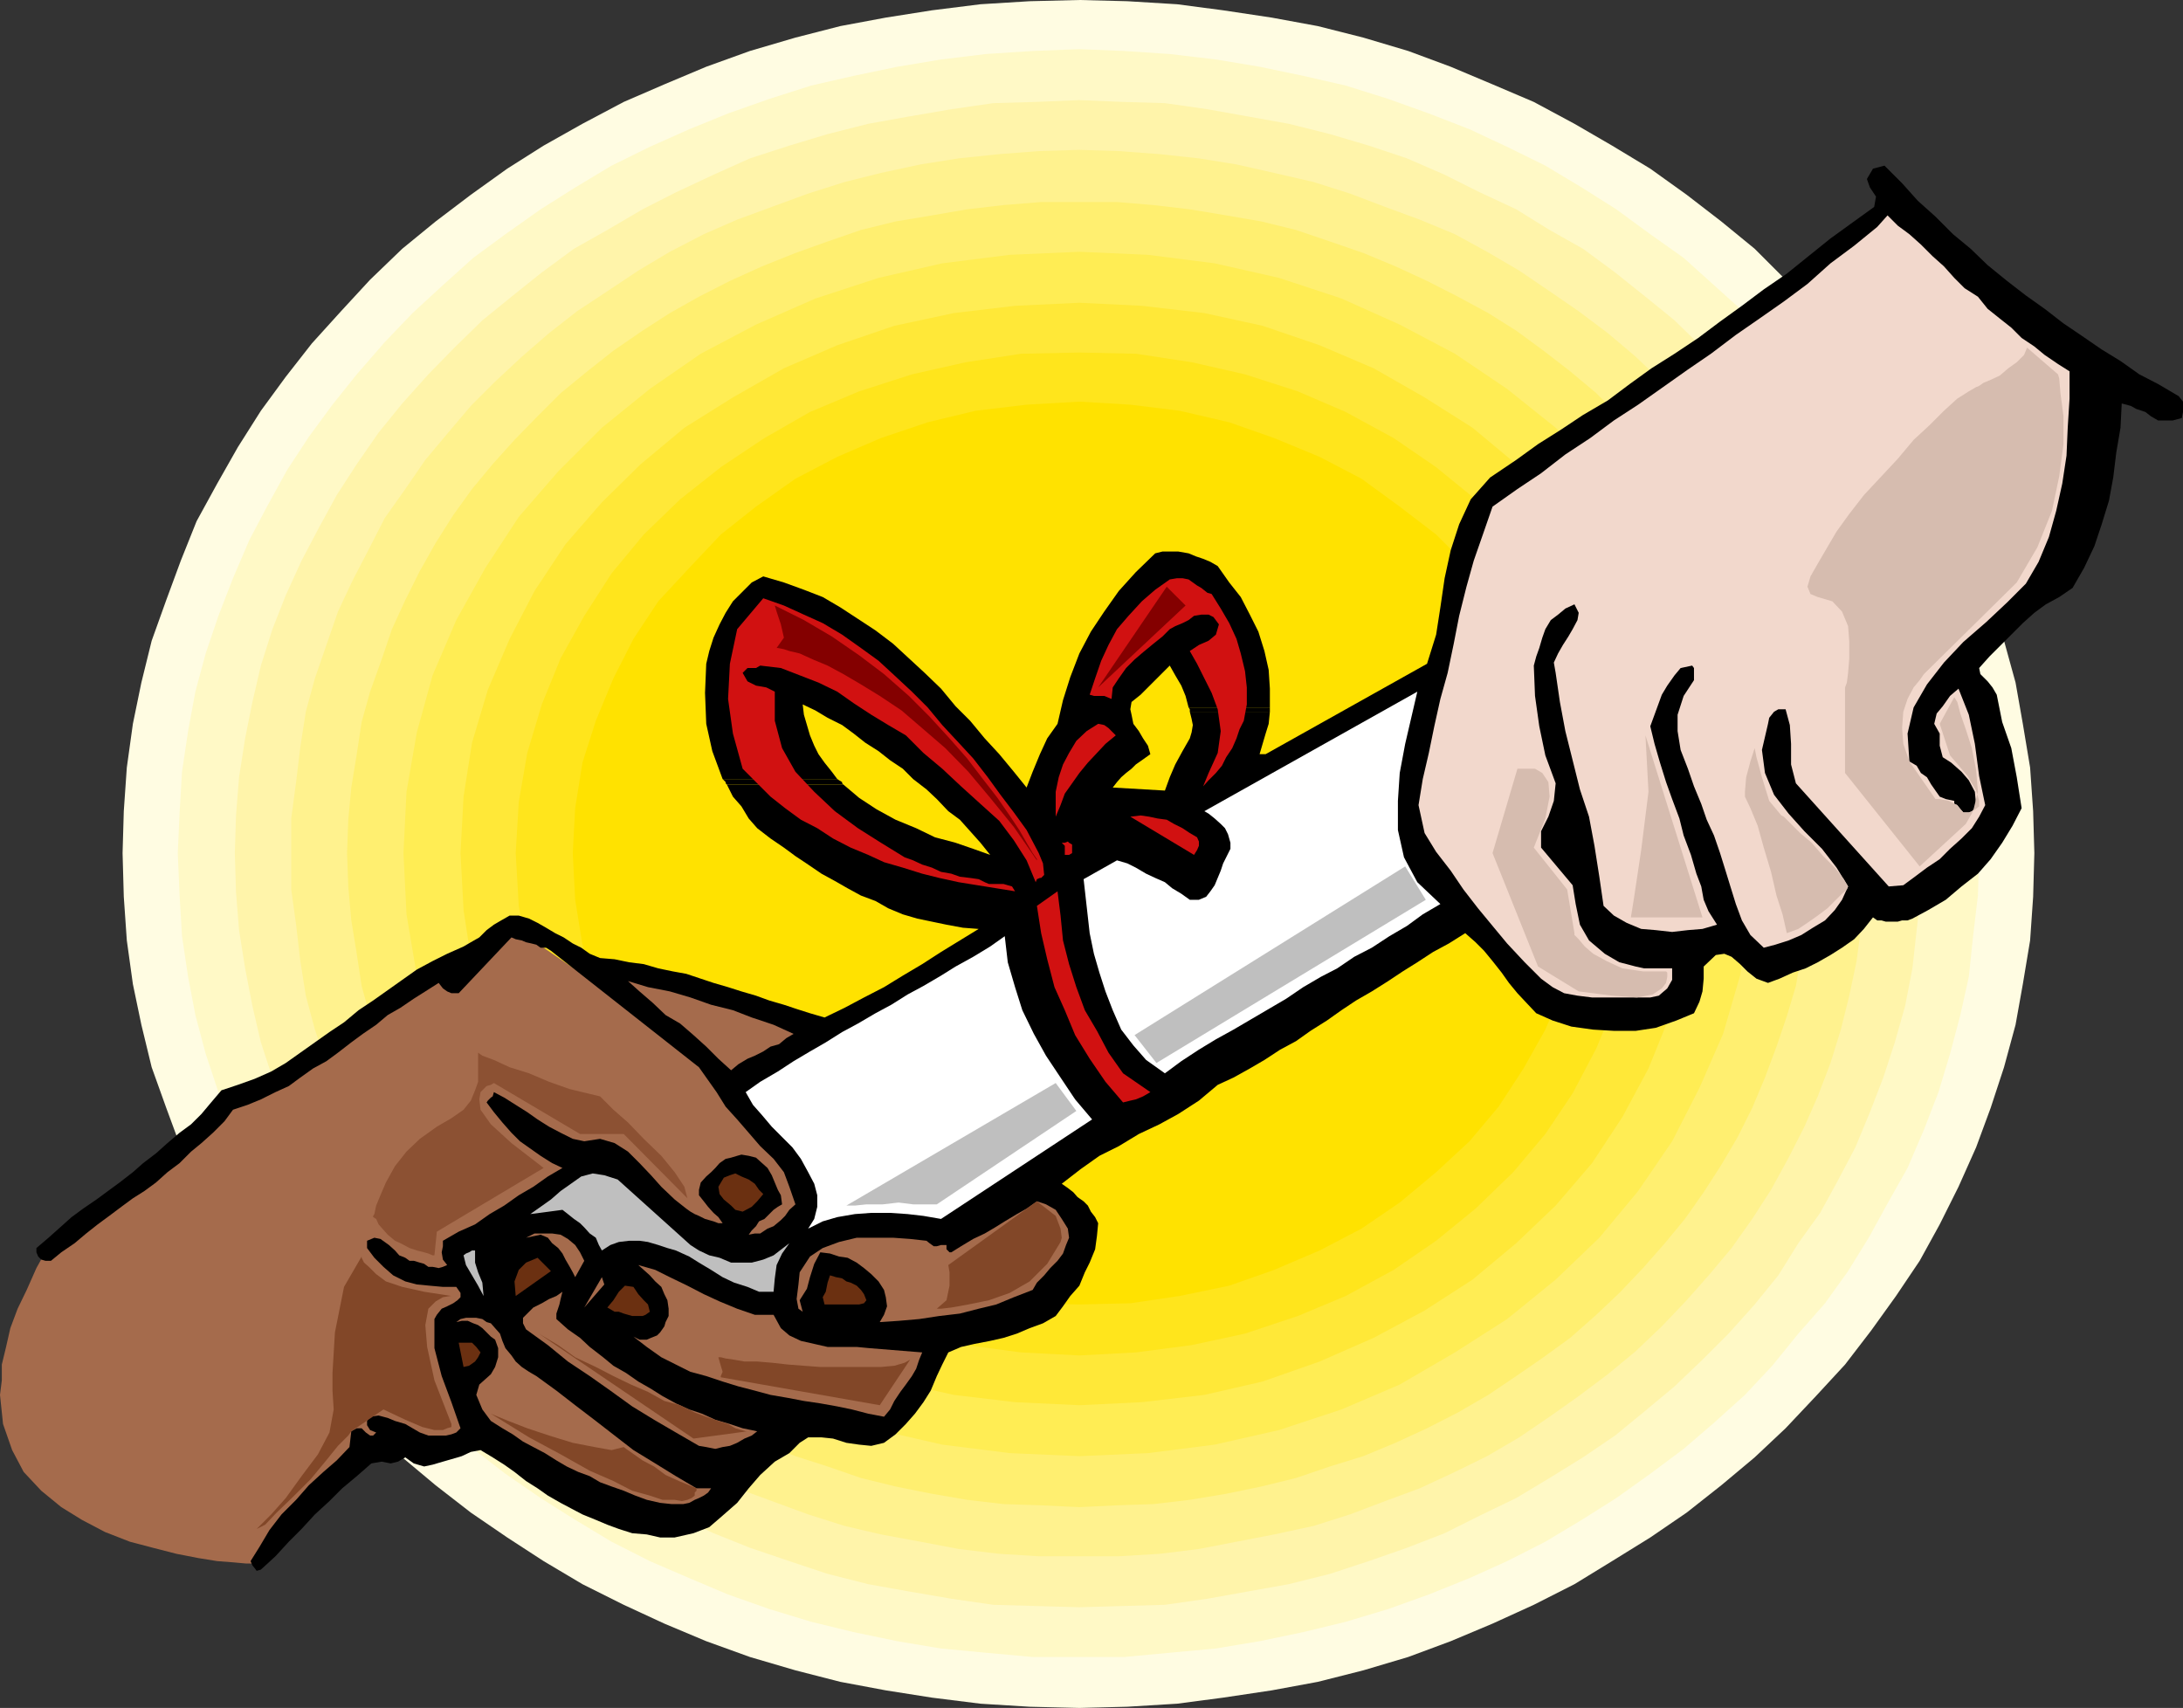 <svg xmlns="http://www.w3.org/2000/svg" width="359.801" height="281.5"><rect width="100%" height="100%" fill="#333333" stroke="none"/><path fill="#fffce2" d="m177.902 281.5 7.899-.2 8.199-.5 7.602-1 8-1.198 7.601-1.403 7.5-1.898 7.399-2.2 7-2.601 6.898-2.898 6.8-3.102 6.7-3.398 6.203-3.801 6.297-3.899 6-4.101 5.703-4.5 5.5-4.602 5.098-4.797 5-5.3 4.8-5.2 4.301-5.601 4.098-5.7 3.902-5.8 3.301-6 3.098-6.2 2.902-6.5 2.399-6.5 2.199-6.699 1.902-7 1.2-6.703 1.199-7.199.5-7.2.199-7.198-.2-6.903-.5-7.199-1.199-7.2-1.199-6.8-1.902-6.898-2.2-6.7-2.398-6.5-2.902-6.5-3.098-6.203-3.3-6-3.903-6-4.098-5.597-4.3-5.5L299.3 51.3l-5-5.2-5.097-5.1-5.5-4.5L278 32.102l-6-4.301L265.703 24l-6.203-3.598-6.7-3.601-6.8-2.899L239.102 11l-7-2.598-7.399-2.203-7.5-1.898-7.601-1.399-8-1.203L194 .7l-8.2-.5-7.897-.2-8.199.2-8.101.5-8 1L146 2.901 138.5 4.3l-7.398 1.898-7.5 2.203-7.2 2.598-6.902 2.902-6.7 2.899-6.8 3.601L89.602 24l-6 3.8-6 4.302L71.8 36.5 66.3 41 61 46.102 56.203 51.3l-4.8 5.3-4.301 5.5L43 67.7l-3.797 6-3.402 6-3.399 6.203-2.601 6.5-2.399 6.5-2.402 6.7-1.7 6.898-1.398 6.8-1 7.2-.5 7.2-.199 6.902.2 7.199.5 7.199 1 7.2 1.398 6.702 1.699 7 2.402 6.7 2.399 6.5 2.601 6.5 3.399 6.199 3.402 6L43 213.6l4.102 5.7 4.3 5.601 4.801 5.2 4.797 5.3 5.3 4.797 5.5 4.602 5.802 4.5 6 4.101 6 3.899L96 261.1l6.8 3.399 6.7 3.102 6.902 2.898 7.2 2.602 7.5 2.199 7.398 1.898 7.5 1.403 7.602 1.199 8 1 8.101.5 8.2.199"/><path fill="#fff9c6" d="M177.902 273.102h7.399l7.5-.7 7.601-.703 7.2-1.199 7.199-1.5 7-1.7 7-2.1 6.699-2.4 6.703-2.698 6.2-2.801 6.3-3.2 6-3.601 5.7-3.598 5.597-4 5.5-4.101 5-4.301 5.102-4.598 4.5-4.8 4.3-5.301 4.399-5 3.8-5.301L308 204l3.3-6 3.102-5.5 2.7-6.3 2.398-6.2 1.902-6.3 1.7-6.4 1.398-6.3.703-6.7.797-6.698.203-7-.203-6.7-.797-6.703-.703-6.699-1.398-6.5-1.7-6.3-1.902-6.2-2.398-6.2-2.7-6.3-3.101-5.5-3.301-6-3.398-5.5-3.801-5.3-4.399-5-4.3-5.298-4.5-4.8L282.5 47l-5-4.5-5.5-3.898-5.598-4.102-5.699-3.598-6-3.601-6.3-3.102-6.2-2.898-6.703-2.602-6.7-2.398-7-2.2-7-1.601-7.198-1.5-7.2-1.2-7.601-.898-7.5-.5-7.399-.3-7.699.3-7.703.5-7.398.899-7.2 1.199-7.199 1.5-7 1.602-6.902 2.199L120 18.699l-6.398 2.602-6.5 2.898-6.301 3.102-6 3.601-5.7 3.598-5.8 4.102L78 42.5 73 47l-5 4.602-4.598 4.8-4.601 5.297-4 5L50.902 72l-3.601 5.5-3.301 6-2.898 5.5-2.7 6.3L36 101.5l-2.098 6.2-1.699 6.3L31 120.5l-1 6.7-.398 6.702-.301 6.7.3 7L30 154.3l1 6.7 1.203 6.3 1.7 6.4L36 180l2.402 6.2 2.7 6.3L44 198l3.3 6 3.602 5.5 3.899 5.3 4 5 4.601 5.302 4.598 4.8 5 4.598 5 4.3 5.3 4.102 5.802 4L94.8 250.5l6 3.602 6.3 3.199 6.5 2.8 6.399 2.7 6.8 2.398 6.903 2.102 7 1.699 7.2 1.5 7.199 1.2 7.398.702 7.703.7h7.7"/><path fill="#fff4aa" d="m177.902 264.902 7.2-.203L192 264.5l7-1 6.703-1.2 6.7-1.198 6.8-1.7 6.399-2.101 6.3-2.2 6.2-2.402 5.8-2.898 6-2.899 5.5-3.3 5.5-3.403 5.301-3.597 5-4.102 4.797-4 4.602-4.398 4.3-4.301 4.301-4.801 3.899-4.8 3.3-5.298 3.598-5 2.902-5.3 2.899-5.5 2.402-5.801 2.2-5.7 1.898-5.8 1.699-6 1.203-6.2.7-6.3.699-6.2v-12.699l-.7-6.3-.699-6.403-1.203-6-1.7-6-1.898-6-2.199-5.597-2.402-5.7-2.899-5.5-2.902-5.3-3.598-5.102-3.3-5.2-3.899-4.8-4.3-4.8-4.301-4.4L276 52.8l-4.797-3.898-5-4-5.3-3.902-5.5-3.098-5.5-3.402-6-2.8-5.801-2.9-6.2-2.698-6.3-2.102-6.399-1.898-6.8-1.7-6.7-1.203L199 18l-7-1-6.898-.2-7.2-.3-7.199.3-7 .2-6.902 1-7 1.2-6.7 1.202-6.699 1.7-6.3 1.898-6.5 2.102-6 2.699-6.2 2.898-5.5 2.801-5.8 3.402-5.5 3.098-5.301 3.902-5 4-4.801 3.899-4.598 4.5-4.3 4.398L66.3 66.5l-3.899 4.8-3.601 5.2-3.301 5.102-2.898 5.3-2.899 5.5-2.601 5.7-2.2 5.597-1.902 6-1.398 6-1.2 6-1 6.403-.5 6.3-.199 6.2.2 6.5.5 6.199 1 6.3 1.199 6.2 1.398 6 1.902 5.8 2.2 5.7 2.601 5.8 2.899 5.5 2.898 5.301 3.3 5 3.602 5.297 3.9 4.801 4.3 4.8 4.301 4.302L79.5 228.5l4.8 4 5 4.102 5.302 3.597 5.5 3.403 5.8 3.3 5.5 2.899 6.2 2.898 6 2.403 6.5 2.199 6.3 2.101 6.7 1.7 6.699 1.199 7 1.199 6.902 1 7 .2 7.2.202"/><path fill="#fff28e" d="M177.902 256.5h6.5l6.7-.398 6.5-.801L210 252.902l6.5-1.402 6-1.898 5.8-2.2 5.7-2.101 5.8-2.7 5.302-2.601 5.3-3.098 5-3.402 4.801-3.398L265 226.5l4.602-3.8 4.3-4.098L278 214.3l3.8-4.301 3.602-4.3 3.399-4.798 3.101-4.8 2.899-5.301 2.601-5.102 2.2-5 2.101-5.5 1.7-5.5 1.398-5.597 1.199-5.7.8-6 .403-5.8.297-6-.297-5.7-.402-6-.801-5.8-1.2-5.801-1.398-5.5-1.699-5.5-2.101-5.5-2.2-5.102-2.601-5.199-2.899-5.098-3.101-4.8-3.399-4.801-3.601-4.301L278 66.902l-4.098-4-4.3-4.101L265 54.902l-4.797-3.601-4.8-3.301-5-3.398-5.301-3.102-5.301-2.898L234 36.199l-5.7-2.097-5.8-2.2-6-1.902-6.5-1.5-6.2-1.398-6.198-1-6.5-.7-6.7-.5-6.5-.203-6.699.203-6.5.5-6.703.7-6.297 1-6.5 1.398-6 1.5-6 1.902-6 2.2-5.703 2.097-5.5 2.403-5.598 2.898-5.199 3.102L100.102 48l-5 3.3-4.602 3.602-4.5 3.899-4.398 4.101-4 4-3.899 4.598-3.601 4.3-3.301 4.802-3.399 4.8-2.601 5.098-2.7 5.2-2.398 5.1-1.902 5.5-1.899 5.5-1.5 5.5-.902 5.802-.7 5.8-.8 6v11.7l.8 5.8.7 6 .902 5.7 1.5 5.597 1.899 5.5 1.902 5.5 2.399 5 2.699 5.102 2.601 5.3 3.399 4.801 3.3 4.797L73.704 210l3.899 4.3 4 4.302L86 222.699l4.5 3.801 4.602 3.602 5 3.398 5.101 3.402 5.2 3.098 5.597 2.602 5.5 2.699 5.703 2.101 6 2.2 6 1.898 6 1.402 6.5 1.2L158 255.3l6.703.8 6.5.399h6.7"/><path fill="#ffef70" d="m177.902 248.402 6.2-.3 6-.2 6-.703 6-1 5.8-1.199 5.7-1.398 5.601-1.903 5.5-1.699 5.297-2.2 5.203-2.398 5.098-2.601 5-2.899 4.601-3.101 4.5-3.102 4.399-3.199 4.3-3.8 3.801-3.598 3.899-4.102 3.601-4.098 3.301-4 3.098-4.402 2.902-4.5 2.7-4.598 2.398-4.8 2.101-5 1.899-5.102 1.699-5 1.5-5 .902-5.3 1-5.5.2-5.598.3-5.5-.3-5.5-.2-5.301-1-5.5L296 119l-1.5-5-1.7-5.3-1.898-5-2.101-4.798-2.399-4.8-2.699-4.602-2.902-4.598-3.098-4.3-3.3-4.102-3.602-4-7.7-7.7-4.3-3.6-4.399-3.4-4.5-3.3-4.601-2.898-5-2.7-5.098-2.601L230 43.902l-5.297-2.203-5.5-1.898-5.601-1.899-5.7-1.402-5.8-1-6-1-6-.7-6-.5h-12.5l-6.2.5-6 .7-5.8 1-6 1-5.7 1.402-5.5 1.899-5.3 1.898-5.5 2.203-5.301 2.399-5.098 2.601-4.8 2.7-4.5 2.898-4.801 3.3-4.301 3.4-4.399 3.6-3.8 3.802L84.8 72.5l-3.598 4-3.402 4.102-3.098 4.3L71.8 89.5l-2.598 4.602-2.402 4.8-2.2 4.797-1.699 5L61 114l-1.398 5-.801 5.3-.899 5.5-.5 5.302-.199 5.5.2 5.5.5 5.597.898 5.5.8 5.301 1.399 5 1.902 5 1.7 5.102 2.199 5 2.402 4.8L71.801 192l2.902 4.5 3.098 4.402 3.402 4L84.801 209l3.8 4.102 3.801 3.597 4.399 3.801 4.3 3.2 4.801 3.1 4.5 3.102 4.801 2.899 5.098 2.601 5.3 2.399 5.5 2.199 5.301 1.7 5.5 1.902 5.7 1.398 6 1.2 5.8 1 6 .702 6.2.2 6.3.3"/><path fill="#ffed54" d="m177.902 240 11.301-.5 11-1.398 10.598-2.403 10.3-3.398 9.602-4.102 9.098-5.297 8.601-5.5 8-6.5 7.2-6.902 6.398-7.7 5.602-8.198 4.5-8.801 3.898-8.899 2.8-9.601 1.7-10.102.5-10.097-.5-10.102-1.7-9.8-2.8-9.4-3.898-9.1-4.5-8.598L270 85.199l-6.398-7.5-7.2-7.199-8-6.398-8.601-5.801-9.098-4.801-9.601-4.3-10.301-3.4-10.598-2.398-11-1.402-11.3-.5-11.5.5-11.102 1.402-10.5 2.399-10.399 3.398-9.8 4.301-9.102 4.8-8.398 5.802-7.899 6.398L92 77.7l-6.5 7.5-5.5 8.402-4.797 8.597-3.902 9.102-2.598 9.398L67 130.5l-.5 10.102.5 10.097 1.703 10.102 2.598 9.601 3.902 8.899L80 188.1l5.5 8.2L92 204l7.203 6.902 7.899 6.5 8.398 5.5 9.102 5.297 9.8 4.102 10.399 3.398 10.5 2.403 11.101 1.398 11.5.5"/><path fill="#ffe838" d="m177.902 231.602 10.301-.5 10.297-1.2 9.602-2.203 9.398-3.297 8.902-3.902 8.399-4.5 7.902-5.098 7.2-6 6.5-6.203 6-7 5-7.597 4.3-8 3.399-8.403 2.601-8.597 1.5-9.102.7-9.398-.7-9.301-1.5-8.899-2.601-8.703-3.399-8.398-4.3-7.899-5-7.703-6-6.898-6.5-6.301-7.2-6-7.902-5-8.399-4.8-8.902-3.798-9.398-3.203-9.602-2.097-10.297-1.2-10.3-.5-10.602.5-10.098 1.2-9.8 2.097L138 56.902l-8.797 3.797-8.402 4.801-8 5-7.2 6-6.398 6.3-6 6.9-5.101 7.702L84 105.301l-3.598 8.398-2.601 8.703-1.399 8.899-.5 9.3.5 9.399 1.399 9.102 2.601 8.597L84 176.102l4.102 8 5.101 7.597 6 7 6.399 6.203 7.199 6 8 5.098 8.402 4.5 8.797 3.902 9.402 3.297 9.801 2.203 10.098 1.2 10.601.5"/><path fill="#ffe51c" d="m177.902 223.402 9.301-.5 9.2-1.203 8.8-1.898 8.7-2.899 7.898-3.3 7.902-4.301 7-4.801 6.5-5.3 6.2-6 5.3-6.298 4.5-6.703 3.899-7.398 3.101-7.5 2.399-7.899 1.199-8.101.699-8.7-.7-8.402-1.198-8.097-2.399-8-3.101-7.602-3.899-7-4.5-7-5.3-6.398-6.2-5.801-6.5-5.301-7-4.8-7.902-4.298-7.899-3.402-8.699-2.8-8.8-2-9.2-1.4-9.3-.198-9.602.199-9.098 1.398-8.902 2-8.7 2.801-8.101 3.402L126 72.2l-7.2 4.8-6.698 5.3-6 5.802L100.8 94.5l-4.5 7-3.899 7-3.101 7.602-2.399 8-1.402 8.097-.5 8.403.5 8.699 1.402 8.101 2.399 7.899 3.101 7.5 3.899 7.398 4.5 6.703 5.3 6.297 6 6 6.7 5.301 7.199 4.8 7.5 4.302 8.102 3.3 8.699 2.899 8.902 1.898 9.098 1.203 9.601.5"/><path fill="#ffe200" d="m177.902 215 8.399-.2 8.101-1.198 8.2-1.7 7.398-2.601 7.5-3.2 6.902-3.601 6.301-4.3 6-5 5.5-5.098 4.797-5.7 4.102-6.3 3.601-6.403 2.899-6.797 1.898-7.203 1.402-7.398.301-7.7-.3-7.402-1.403-7.5-1.898-6.898-2.899-7-3.601-6.5L247 99.1l-4.797-5.5-5.5-5.5-6-4.601-6.3-4.598L217.5 75.3l-7.5-3.102-7.398-2.597-8.2-1.903-8.101-1-8.399-.5-8.699.5-8.402 1-7.899 1.903-7.699 2.597L138 75.301l-6.898 3.601-6.5 4.598-5.801 4.602-5.2 5.5-5.101 5.5-4.098 6.199-3.3 6.5-2.899 7L96 125.699l-1.2 7.5-.398 7.403.399 7.699L96 155.699l2.203 7.203 2.899 6.797 3.3 6.403 4.098 6.3 5.102 5.7 5.199 5.097 5.8 5 6.5 4.301 6.899 3.602 7.203 3.199 7.7 2.601 7.898 1.7 8.402 1.199 8.7.199"/><path fill="#a56b4c" d="m0 229.902.3-2.402v-2.598L1 222l.703-3.098 1.2-3.203 1.5-3.097L6 209l2-3.598 27.3-22.8 37-22.801h.5l.7-.2 1.203-.5 1.7-.5 1.898-.902 2.101-1.5 2.2-1.398 2.199-1.899 30 20.598 17 21.402v.7l-.2 2.097-.8 2.703-1.399 2.899-2.199 1.898-3.3.903-4.602-1.2-6.2-3.3L96 190.8l-20.098 14.398 1.7 8.102-.5.3-.7.7-1 .699-1 1.7-.902 1.902-.5 2.199v2.601l1.203 3.098 2.2 5.3 1.199 3.602.398 1.7v.699l-17.7 1.5-18 18.398h-1.698l-2.2-.199-2.601-.2-3.098-.5-3.601-.698-3.899-1-3.8-1L17.3 252.5l-3.801-2-3.398-2.098L6.8 245.7l-2.899-3.097L2 239l-1.5-4.3-.5-4.798"/><path d="m359.102 65.3-3.399-2-3.101-1.6-3.102-2.2-3.098-1.898-3.199-2.2-3.101-2.101L337 50.902l-3.098-2.203-3.101-2.398-3.2-2.602-2.8-2.699-2.899-2.398L319 35.699l-2.898-2.597-2.602-2.903-2.898-2.898-1.899.5-1 1.699.5 1.402 1 1.5-.3 1.7-3.602 2.597-3.598 2.602-3.601 2.898-3.602 2.903-3.797 2.597-3.601 2.703L283.5 53l-3.598 2.7L276 58.3l-3.797 2.4-3.601 2.6L265 66l-4.098 2.402-3.601 2.399-3.801 2.398-3.598 2.602-4.3 2.898-3.2 3.602-1.902 4.101-1.398 4.297-1 4.602-.7 4.8-.699 4.5-1.5 4.801-26.601 14.899h-1l1-3.399.5-1.601.199-2h-13.2l.301 1.199.2 1-.2 1.2-.3 1-1.2 2.1-1.199 2.2-.902 2.102L192 130.3l-8.598-.5.7-.899.699-.8.8-.7.899-.703.703-.699 1-.7 1.399-1-.399-1.398-.8-1.203-.7-1.199-.902-1.2-.301-1.5-.2-.898.2-1.203 1.5-1.199 4.8-4.8.903 1.6 1 1.7.7 1.7.5 1.902H209.3V113.5l-.2-3.098-.699-3.101-1-3.2-1.402-2.8-1.5-2.899L202.602 96l-1.899-2.7-1.203-.698-1.2-.5-1.198-.403-1.2-.5-1.699-.297h-2.601l-1.2.297-3.199 3.102-2.8 3.101-2.403 3.399-2.2 3.3-1.898 3.598-1.5 3.903-1.199 3.8-.902 3.899-1.7 2.398-1.199 2.602-1.199 2.898-1 2.602-2.101-2.602-2.399-2.898-2.402-2.602-2.399-2.898-2.402-2.399-2.398-2.902-2.7-2.598-2.601-2.402-2.598-2.398-2.902-2.2-2.899-1.902-2.902-1.898-2.898-1.7L132.5 97.2l-3.297-1.2-3.402-1-1.899 1-3.101 3.102-1.2 1.898-1 1.902-1 2.2-.699 2.199-.5 2.101-.199 4.797.2 5.102 1 4.5 1.699 4.601H138l-.898-1.203-1.2-1.5-1-1.398-.699-1.399-.703-1.703-1-3.398-.2-1.7 2.102 1 2 1.2 2.399 1.199 1.902 1.402 1.899 1.5 2.199 1.399 1.902 1.5 2.098 1.398 1.699 1.703 2.203 1.7 1.7 1.597 1.898 2 1.902 1.403 1.7 1.898 1.699 1.902 1.601 2-2.8-1-2.903-1-3.398-.902-3.102-1.5-3.398-1.398-3.102-1.7-2.898-1.902-2.602-2.2h-19.2l1 2 1.403 1.602 1.2 2 1.398 1.598 2.199 1.7 2.203 1.5 1.899 1.402 2.101 1.398 2.2 1.5 2.199 1.2 2.101 1.202 2.2 1.2 2.398.898 2.101 1.2 2.399 1 2.402.702 4.797 1 2.703.5 2.598.2-3.098 1.898-3.101 1.902-3.102 2-3.2 1.899-3.097 1.898-3.3 1.703-3.2 1.7-3.3 1.597L133.5 167l-2.2-.7-2.097-.698-2.402-.7-2.2-.8-2.398-.7L120 162.7l-2.398-.699-2.102-.7-2.398-.8-2.2-.398-2.402-.5-2.398-.7-2.399-.3-2.402-.5-2.399-.2-1.699-.703-1.402-1-1.399-.699-1.5-1-1.402-.7-1.5-.898-1.398-.8-1.399-.7-1.703-.5H84l-1.398.797-1.2.703-1.199.899L79 154.5l-1.398.8-1.2.7-2.699 1.2-2.402 1.202-2.598 1.399-2.402 1.699-2.399 1.7-2.402 1.702-2.398 1.598-2.399 2-2.402 1.602-2.399 1.699L49.5 173.5l-2.398 1.7-2.399 1.402L42 177.8l-2.797 1-2.703.898-1.7 2-1.597 1.903L31.5 185.3l-1.898 1.398-2 1.703-1.899 1.7-2.101 1.597-1.7 1.5-2.199 1.703-1.902 1.399-1.899 1.398-2.199 1.5-1.902 1.403-1.899 1.699L8 204l-2 1.7v.702l.3.7.5.5.7.199h.902l1.7-1.399 2.199-1.5 1.902-1.601 1.899-1.5L18 200.402l2-1.5 1.902-1.402 1.899-1.2 1.902-1.398 1.899-1.703 2-1.5 1.898-1.898 1.703-1.399 1.899-1.703L37 184.801l1.402-1.899 2.399-.8 2.199-.903L45.402 180l2.2-1 1.898-1.398 2.102-1.5 2.199-1.2 1.902-1.402 2.2-1.7 1.898-1.398 2.199-1.5 1.902-1.601L66 166.1l2.203-1.5 1.899-1.199L72.3 162l.699.902.703.5.7.297h1.199L84.3 154.5l.699.3 1 .2.703.3.899.2.8.2.7.5H90l.8.5 24.403 19.202 2.899 4.098 1.5 2.402 1.898 2.098 1.902 2.2 1.899 2.202L127.5 191l1.703 2.2.899 2.402 1 2.898-1 .902-.7 1-.699.7-1.203 1-1 .398-1.2.8h-.898l-1 .2.5-.7.7-.698.5-.801.898-.399 1.5-1.5.703-.5.7-.402-.2-1.5-.5-.898-.5-1.2-.5-1.203-.703-1.199-.898-.8-1-.9-1.2-.3-1.199-.2-.703.2-1 .3-.898.2-1 .7-.7.8-.699.7-.8.702-.903 1-.297 1.2V197l.797 1 .703.902.899 1 .8.7.7 1h-.7l-.8-.301-1.399-.399-1-.5-.703-.3-.7-.403-.698-.5-1.899-1.5-2.203-2.097-1.7-1.903-1.898-2-1.902-1.898-2.2-1.399-2.398-.703-2.601.403-1.899-.403-2-1-1.902-1-1.898-1.199-1.7-1.2L85 182.103l-1.898-1.2-1.7-.902-.199.7-.3.202-.5.5-.2.297 1.2 1.602L82.8 185l1.5 1.7 1.402 1.402 3.399 2.398L91 191.7l1.703.8-2.402 1.402-2.399 1.7L85.5 197l-2.398 1.7-2.399 1.402-2.402 1.699L75.6 203l-2.6 1.5v.902l-.2 1 .2 1.2.703.898-.703.3-.7.2-1-.2h-.698l-.7-.5-.699-.198-1-.301H67.5l-.7-.5-1-.399-.698-.8-1-.903-1.399-1-1-.199-1.203.5v1.2l1.203 1.6 1.5 1.5 1.598 1.4 2 1 1.902.5 2.098.202 2.199.2h2.203l.7 1v.699l-.5.5-.7.5-1 .5-.902.398-.801 1-.398.703v4.797l1.199 4.602 1.601 4.3 1.5 4.301-.699.7-.8.3-.903.2h-2.898l-1.399-.5-1.203-.7-1.2-.703-1.698-.5-1.2-.5-1.5-.398L61 233.5l-.5.7v.702l.5.797 1 .403-.297.3-.203.2H61l-.7-.5-.698-.7H58.8l-.899.5-.3 2.598-2.102 2.2-2.2 1.902-2.398 2.199-2.101 2.398-2.399 2.403-2 2.597-1.601 2.703-1.5 2.399.3.699.399.5.3.402.7-.203 2.402-2.199 2.2-2.398L49.703 252l2.2-2.398 2.398-2.2 2.101-2.101 2.399-2 2.402-2.102 1.7-.297 1.5.297 1.199-.297 1.199-.703 1.402 1 1.7.5 1.398-.297 1.699-.5 1.402-.402 1.7-.5 1.5-.7 1.601-.3 2 1.2 1.899 1.202 1.699 1.2 1.902 1.5 1.899 1.199L90.3 246.5l2.101 1.2 1.7.902 1.898 1 2.203.898 1.899.8 1.898.7 2.203.7 2.399.202 2.199.5h2.402l3.098-.703 2.601-1 2.2-1.898 2.398-2.102 1.902-2.398 1.899-2.2 2.402-2.199 2.399-1.402 1.699-1.7 1.402-.898h2.2l1.898.2 2.199.699 2.102.3 2 .2 2.101-.5 1.899-1.399 1.699-1.703 1.5-1.699 1.402-1.898 1.2-1.903 1-2.398.898-1.899 1-2 2.101-.902 2.2-.5 2.601-.5 2.2-.5 2.199-.7 2.101-.898 2.2-.8 2.097-1.2 1.203-1.601 1.2-1.7 1.5-1.699.898-2.203.8-1.597.899-2.2.3-2.203.2-2.097-.5-1-.7-.903-.5-1-.698-.699-1-.7-.7-.8-.902-.7-1-.698 3.102-2.403 3.101-2.199 3.2-1.598 3.3-2 3.399-1.601 3.101-1.7 3.399-2.199 3.101-2.601 2.598-1.2 2.699-1.5 2.402-1.402L211 173l2.602-1.398 2.398-1.7 2.703-1.703 2.399-1.699 2.398-1.598 2.602-1.5 2.699-1.703 2.402-1.597 2.399-1.5 2.601-1.7 2.598-1.402 2.699-1.7 1.703 1.5 1.399 1.4 1.398 1.702 1.5 1.899 1.203 1.699 1.399 1.7 1.5 1.6 1.601 1.7 2.7 1.2 3.097 1 3.602.5 3.398.202h3.602l3.3-.5 3.399-1.203 2.902-1.199.899-1.898.5-1.7.199-2.101v-2l2-1.899 1.402-.203 1.2.5 1.398 1.203 1.199 1.2 1.5 1.199 1.902.699 1.899-.7 2.199-1 2.102-.698 2-1 2.101-1.2 1.899-1.203 2-1.398 1.601-1.7 1.5-1.902.7.5h.699l.699.203h2l.699-.203h.902l.801-.297 2.598-1.402 2.902-1.7 2.598-2.198L326 144l2.102-2.398 1.898-2.7 1.703-2.8 1.5-2.903-.8-5.097-.903-4.801L330 119l-.898-4.5-.7-1.2-.8-1-1.2-1.198-.199-1 1.7-1.903 5.5-5.5L335.3 101l1.902-1.398 2.2-1.2 2.199-1.5 1.898-3.3L345.203 90l1.2-3.598 1.199-3.902.699-3.8.5-4.098.699-4.102.203-4 1.5.402.899.5 1.5.5.898.7 1.203.699h2.399l1.5-.399.199-1V66.2l-.7-.898"/><path d="M196.102 117.3H209.3v-.698h-13.399l.2.3v.399M138 128.402h-18.898l.5.5v.2l.199.199H139l-.2-.2v-.199l-.5-.3-.3-.2"/><path fill="#f2d8cc" d="M341.102 61.2v4.5l-.301 4.8-.2 4.602-.699 4.597-1 4.5-1.199 4.301L336 92.602l-2.098 3.597-3.101 3.102-3.399 3.199-3.8 3.3-3.2 3.4-2.8 3.6-2.2 3.802-1 4.3.301 4.598 1.2.7.699 1.202 1 .7.699 1.199.699 1 .703 1 1 .398 1.399.301v.5l.5.2.5.702.5.5h.898l.5-.203.5-.5.203-.5-.203-2.199-1-1.898-1.2-1.403-1.698-1.5-1.399-.898-.5-1.899v-2l-.902-1.601.402-1.7 1-1.199 1.2-1.703 1.398-1.199 1.699 4.3 1 4.802.703 5.3 1 4.797-1 1.903L325 136.5l-1.7 1.7-1.898 1.702-1.699 1.7-2.101 1.398-2 1.5-1.899 1.402-2.402.2-15.301-17-.797-3.102v-3.398L295 119.5l-.7-2.598h-1.198l-.7.399-.8 1-.2 1-1 4.3.5 3.801 1.5 3.598 2.399 3.102 2.601 2.898 2.899 2.902 2.402 3.098 1.899 3.102-1 2.199-1.2 1.699-1.601 1.7-2 1.202-1.899 1.2-2.101.898-2.2.7-1.898.5-2.203-2.098-1.398-2.403-1-2.699-.899-2.898-.8-2.602-.903-2.898-1-2.903-1.2-2.597-.898-2.602-1.199-2.898-1-2.903-1.203-3.097-.5-3.102v-2.7l1-3.1 1.703-2.598v-2l-.3-.403-1.903.403-1 1.199-1.2 1.699-.898 1.5-1.902 5.2.703 2.902.899 3.097 1 3.203 1 2.797 1.199 3.203.699 2.797 1.203 3.203.899 3.098.8 2.102.399 2.199.8 1.898 1.399 2.203-2.398.7-2.399.199-2.601.3-2.7-.3-2.402-.2-2.398-1-2.102-1.199-1.7-1.601-.698-4.801-.801-5.098-.899-4.8-1.5-4.5-1.199-4.801L258 120.5l-.898-4.8-.7-4.798-.3-1.703.699-1.5.8-1.398.899-1.399.703-1.203.797-1.5.203-1.199-.703-1.398-1.5.699-1.2 1-1.198.898-.899 1.5-.5 1.403-.5 1.699-.5 1.398-.402 1.5.199 5 .703 5 1 4.801 1.7 4.602-.301 2.898-.899 2.602L254 137v2.7l5.203 6.202.5 3.098.7 3.402 1.5 2.598 2.597 2.2 1.203.702 1.2.7 1.199.3 1.5.399 1.398.3h4.602v1.899l-.801 1.402-1.399 1.2-1.402.3h-9.598l-2.402-.3-2.2-.403-1.898-1-1.902-1.398-2.7-2.7-2.898-3.101-2.402-2.898-2.398-2.903-2.399-3.097-2.101-3.102-2.399-3.098-1.902-3.101-1-4.602.699-4.297 1-4.3.902-4.403 1-4.5 1.2-4.297 1-4.8.898-4.602 1.203-4.8 1.2-4.298 1.5-4.3L246 83.5l4.102-2.898L254 78l4-3.098 4.102-2.703L266 69.301l4-2.602 8.203-5.797L282 58.301l4.102-3.102L290 52.5l4-2.8 3.902-2.9 3.801-3.398 3.899-2.902 3.8-3.098 1.7-1.902 1.699 1.7 1.902 1.402 1.899 1.699 1.898 1.898 1.902 1.703 1.7 1.899L323.8 47.5l2.2 1.402 1.602 2 2 1.598L331.5 54l1.703 1.7 2.098 1.402L337 58.5l2.203 1.5 1.899 1.2"/><path fill="#d11111" d="m199.703 97.902 1.5 2.399 1.399 2.398 1.199 2.602.699 2.398.703 2.903.297 2.699v2.8l-.5 2.7-.7 1.398-.5 1.5-.698 1.602-1 1.5-.7 1.398-1 1.203-1.199 1.2-.902 1 .902-2.2 1.5-3.3.5-3.602-.5-3.598-1-2.703-1.203-2.398-1.2-2.399-1.198-2.101 1.5-1 1.601-.7 1.2-1 .5-1.699L200 101.7l-.797-.398H198l-1.2.199-.898.7-1 .5-1.199.5-.902.5-1.2 1.202-1.5 1.2-1.699 1.398-1.402 1.2-1.398 1.402-1.2 1.699-1 1.5-.199 1.898-1.203-.5h-1.7l-.698-.199.898-2.7 1-2.898 1.203-2.601 1.399-2.602 1.898-2.2 2.203-2.398 2.2-1.903L192.8 95.5l1.199-.2h.902l1 .2 1.399 1 .699.402 1 .797.703.203M169.203 136.8l1 1.9 1 1.902.7 1.699.199 1.898-.5.5h-.2l-.5.203-.199.5-1.5-3.601-2.101-3.301-2.399-3.2-3.101-2.8-3.2-2.898-3.101-2.903-3.098-2.597-2.902-2.903-2.899-1.699-2.8-1.7-2.899-1.898L138 114l-3.098-1.5-3.101-1.2-3.098-1.198-3.402-.403-.7.403h-1.398l-.8.8.8 1.399 1.399.699 1.699.3 1.402.7v4.8l1.2 4.5 2.199 3.9 3.101 3.3 3.399 3.2 3.8 2.8 3.801 2.402 3.899 2.399 1.398.5 1.5.699 1.602.5 1.5.7 1.699.3 1.402.5 1.7.2 1.398.202 1 .5.699.297h2.402l.7.203.699.2.5.8-3.098-.5-6.203-1-3.2-.703L152 144l-3.2-1-3.097-.898-2.601-1.2-2.899-1.203-2.902-1.5-2.598-1.699-2.703-1.398-2.598-1.903-2.402-1.898-2.398-2.399-2.2-2.203-1.601-5.797L120 115.2l.3-5.797 1.2-5.703 4.3-5.097 3.403 1.199 3.297 1.5 3.102 1.398 3.199 1.903 3.101 2.199 2.899 2.101 2.601 2.399 2.899 2.699 2.601 2.602 2.399 2.898 2.699 2.902 2.402 2.598 2.399 3.102 2.101 2.898 2.2 2.902 2.101 2.899"/><path fill="#fff" d="m237.402 149-2.902 1.7-2.598 1.902L229 154.3l-2.898 1.898-2.899 1.5-2.8 1.903-2.7 1.398-2.902 1.7-2.801 1.902-5.797 3.398-2.902 1.7-2.899 1.6-2.8 1.7-2.899 1.902-2.703 2-3.098-2.203-2.101-2.398-2-2.602-1.399-3.199-1.199-3.098-1-3.101-.902-3.102-.7-3.398-1-8.899 5.5-3.101 1.7.5 1.402.699 1.7 1 1.5.7 1.597.702 1.203 1 1.5.899 1.399 1h1.5l1.199-.5.699-.899.703-1 .5-1.203.5-1.199.399-1.2 1.199-2.398v-1l-.399-1.402-.5-1-.699-.7-1-.898-1-.8-.703-.403L233.602 114l-2 8.602-.899 4.8-.3 4.598v4.8l1 4.5 2.199 4.102 3.8 3.598"/><path fill="#d11111" d="m183.902 121.2-1.699 1.402-1.402 1.5-1.5 1.597-1.399 1.703-1.199 1.7-1.203 1.699-.7 1.898-.8 1.903V130.5l.5-2.398.703-2.102 1-1.898 1.2-2 1.699-1.602 1.898-1.2 1 .2.703.5 1.2 1.2M197.3 138l.302.7v.702l-.301.7-.5.8-10.5-6.3 1.699-.2 1.402.2 1.399.3 1.5.2 1.199.699 1.402.699 1.2.8 1.199.7m-20.598 1.2v1.402l-.5.3h-.703v-1.5l-.5-.5h.5l.5-.203.203.203.5.297m8.399 37.703 4.5 3.098-1.2.7-1.199.5-.902.202-1.2.297-2.898-3.398-2.601-3.801-2.399-3.898-1.703-4.102-1.7-3.8-1.198-4.598-1-4.301-.7-4.5 3.399-2.399.5 4 .402 4.098 1 3.902 1.2 3.797 1.398 3.801 2 3.402 1.902 3.598 2.399 3.402"/><path fill="#fff" d="m180 184.5-24.898 16.402-2.899-.5-2.601-.3-2.899-.2h-3.101l-2.7.2-2.902.5-2.398.699-2.399 1.199 1-1.598.5-2V197l-.5-1.898-1-1.903L132 191l-1.398-1.898-1.7-1.7-1.699-1.703-1.601-1.898-1.5-1.7-1.2-2.101 2.399-1.7 2.902-1.698 2.598-1.7 2.699-1.601 2.602-1.5 2.699-1.7 2.601-1.402 2.899-1.699 2.601-1.398 2.7-1.7 2.601-1.402 2.899-1.7 2.398-1.5 2.902-1.6 2.801-1.7 2.399-1.7.5 4.302 1.199 4.097 1.199 3.801 1.902 3.902 2 3.598 2.399 3.602 2.402 3.597L180 184.5"/><path fill="#a56b4c" d="m130.8 170.402-1.198.7-1.2 1-1.402.398-1.2.8-1.398.7-1.199.5-1.5.902-1.203 1-2.098-1.902-2-2-2.101-1.898-2.2-1.903-2.398-1.398-2.101-2-2.2-1.899-1.902-1.703 3.3 1 3.602.703 3.399 1 3.402 1.2 3.598.898 3.101 1.2 3.598 1.202 3.3 1.5"/><path fill="#bfbfbf" d="m113.8 205.2 1.403.902 1.7.8 1.699.399 1.898.8h3.402l1.899-.5 1.699-.699 2.602-2-1.2 1.7L128 208.5l-.297 2.2-.203 2.202h-2.398l-1.899-.8-2.203-.7-1.898-.902-1.899-1.2-2-1.198-1.601-1-2.2-1-1.402-.403-1.5-.5-1.7-.5-1.398-.199h-1.699l-1.703.2-1.398.5-1.399.902-.5-.903-.5-1.199-1-.7-.902-1-.7-.698-1-.7-1-.8-.898-.7-5.3.7 1.699-1.2L90.8 197.7l1.601-1.398 3.399-2.399 1.902-.5 1.899.297 2.199.703 12 10.797"/><path fill="#6b3011" d="m125.8 196.8-1 1.2-.898.902-1.5.797-1.199-.297-.703-.703-1.2-1-.698-.898-.2-1.2.899-1.5 1-.402.902-.297 1 .5 1.2.5 1 .7.699 1 .699.699"/><path fill="#a56b4c" d="m176 202.5.203 1.5-.5 1.2-.5 1.402-.902 1.199-1.2 1.199-1 1.2-1.199 1.202-.699 1.2-3.101 1.199-2.899 1.199-2.902.7-3.098.8-3.402.402-3.301.5-3.398.297-3.102.203.703-1.203.5-1.398-.203-1.5-.297-1.2-.902-1.402-1.2-1.199-1.199-1-1.199-.898-1.5-.801-1.402-.2-1.5-.5-1.598-.199-1 1.899-.703 2.199-.5 1.902-1.2 1.899.5 1.898-.698-.5-.301-1.597.3-2.403.2-2 1.699-2.597 2.102-1.403 2.699-1 2.902-.699h6l2.797.2 2.703.3.5.402.7.5h.5l.699-.203H156v.703l.5.5h.3l1.602-1 2-1.203 1.899-.898 1.699-1 1.602-1 2-1.2 1.601-.902 1.7-1.199 1.5.5 1.597.902 1 1.5 1 1.598m-79.7 5.3-1.5 2.7-.398-.8-.5-.9-.699-1.198-.5-1-.703-.903-1-.797-.7-.902-1.198-.5-2.399.5 1.399-.7H91l1.402.2 1.2.7 1.199 1 .8 1.202.7 1.399"/><path fill="#bfbfbf" d="M78.3 206.102v2l.5 1.597.7 1.703.203 2.2-.902-1.7-1-1.703-1-1.699-.399-1.598.399-.3.5-.2.5-.3h.5"/><path fill="#6b3011" d="m85 213.602-.2-2.403.7-1.898 1.203-1.2 1.899-.8L90.8 209.5l-5.8 4.102"/><path fill="#a56b4c" d="m127.5 216.7 1.203 2.202 1.399 1.2L132 221l2.203.5 2.2.5h4.8l2.098.2 8.699.702-.5 1.2-.5 1.5-.7 1.199-1 1.398-.898 1.203-1 1.5-.699 1.399-1 1.199-2.601-.5-2.7-.7-2.402-.5-2.797-.5-2.703-.398-2.598-.5-2.902-.5-2.598-.703-2.699-.699-2.601-.8-2.7-.9-2.601-.698-2.399-1.2L109 223.7l-2.398-1.7-2.2-1.7 1 .5h1.2l.699-.3 1-.398.5-.5.699-1 .203-.7.5-1V215.7l-.203-1.398-.5-1-.5-1.2-1-.902-.898-1-1-.898-.899-.801 2.797.8 2.402 1.2 2.899 1.402 2.699 1.399 2.602 1.199 2.898 1.2 2.902 1h3.098"/><path fill="#6b3011" d="m142.8 214.3-.398.5-.8.2h-5.7l-.3-1.2.5-.898.3-1.5.399-1.203 1 .301 1 .2.699.5.703.202 1 .5.7.7.5.699.398 1"/><path fill="#a56b4c" d="m99.203 210.5.399 1.2-3.301 3.8zm0 0"/><path fill="#6b3011" d="m107.102 216.2-.7.5-.5.202h-1.699l-.703-.203-.7-.199-.8-.3h-.7l-1.198-.7 1-1.2.898-1.398 1-1 1.402.2.801 1.199.899 1 .699.699.3 1.2"/><path fill="#a56b4c" d="m92.703 212.902-.3 1.2-.2.898-.5 1.5v.902l1.899 1.7 2 1.398 1.601 1.5 2.2 1.7 1.699 1.402 2.101 1.199 2 1.398 2.098 1.203 1.902 1.2 2.2 1.199 2.199 1 2.101.699 2.2 1 2.398.7 2.101.702 2.399.5-.899.7-1.199.5-1.203.699-1.2.5-1.198.199-1.2.3-1.5-.3-1.199-.2-3.8-2.198L107.8 234l-3.598-2.2-3.601-2.6-3.399-2.4-3.601-2.398L90.3 221.7l-3.598-2.597-.5-1v-.903l1.7-1.699 1.398-.7 1.199-.698 1.203-.5 1-.7m-11.1 5.999.8.899.399 1.199.5 1.2 1 1.202.699 1 1 .899 1.203.8 1.2.7 3.3 2.398 3.098 2.403 3.402 2.597 3.098 2.403 3.101 2.398 3.598 2.2 3.402 2.1 3.399 2h2.402l-.5.7-.703.5-.797.402-.703.297-.898.5-1 .203h-1.899l-1.902-.203-2.2-.5-1.898-.699-1.902-.8-2-.7-1.899-.7-1.699-1-1.902-.698-1.899-.903-1.699-1-1.902-1.199-1.899-1-1.699-.898-1.703-1.2-1.7-1-1.898-1.203-1.402-1.898-1-2.399.5-1.703 1.902-1.699.7-1.2.5-1.6v-1.5l-.5-1.4-.7-.5-.699-.698-.703-.7-.7-.5-.8-.3-.898-.403h-1l-.899.203.7-.5.898-.203H78.5l1 .203.703.5.7.2.699.8"/><path fill="#6b3011" d="m79.203 222.902-.402.797-.5.703-1 .7-.899.199-.8-4H77.8l.699.699.703.902"/><path fill="#8c5133" d="m113.3 197.5-10.5-10.598h-7.198l-14.2-8.402-.5.3-.699.2-1 1-.203 1.2.203 1.702 1.7 2.399 3.398 3.101 5.3 4.098L72 203l-.398 3.902H71.3l-.7-.3-.699-.2-1.199-.3-1.203-.403-1.5-.797-.898-.402-1.2-1-1.5-1.7-.402-.898-.5-.3v-.2l.203-.3.297-1.403.703-1.699.899-2.098 1.5-2.703L67 189.801l2.203-2.102 2.797-2 2.402-1.398 2-1.399 1.2-1.5.699-1.703.5-1.398V173.5l.699.5 1.902.7L84 175.901l3.203 1L90.5 178.3l3.402 1.199 2.899.7 2.101.5.7.702 1.5 1.5L103.5 185l2.602 2.7 2.898 2.8 2.203 2.7 1.598 2.402.5 1.898"/><path fill="#824728" d="M59.602 207.102v.199l.398.8.8.7L62 210l1.602 1.2 2.699.902 3.601.8 4.5.7h-.199L73 213.8l-1.2.699-1.198 1.2-.5 2.702.3 3.598 1.2 5.5 2.8 7.2v.5l-.699.202-.703.297h-1.398l-2-.5L66.8 234l-3.598-1.7-5.3 3.602-.5.7-1.7 1.699-2.101 2.601-2.399 2.899-2.902 2.898-2.7 2.602-1.898 2L42.3 252l.699-.7 1.703-1.698 2.399-2.7 2.601-3.601 2.7-3.602 1.898-3.597.7-3.802-.2-3.102V226.3l.403-6.7 1.5-7.5 2.899-5m55.198 38.2v.4l-.3.3v.5l-.5.402-.7.297-.898.203-1.199-.203h-2l-2.101-.699-2.899-.8-3.101-1.598-3.899-1.7-4.8-2.703-5.2-2.797-6.3-3.902.699.3 2.199.9 3.101 1.202 3.598 1.2 3.902 1.199L98 238.5l2.8.5 2-.5.403.3 1 .7 1.7 1.2 1.898 1 1.902 1.402 2.2 1 1.699.699 1.199.5M88.8 219.8l25.5 17.302 8.903-1.2h-.3l-.7-.203-1-.297L120 234.7l-1.598-.5-2-.699-1.902-.7-2.398-1.198-2.602-.7-2.7-1.5-2.8-1.203-2.898-1.398-2.899-1.5-3.402-1.602-2.801-2-3.2-1.898m61.2 4.3-5 7.5L118.8 227v-.2l.302-.698-.301-1-.399-1.403h.399l.8.203 1.399.2 1.703.3h2.098l2.402.2 2.7.3 2.597.2 2.703.199h10l2.2-.2 1.699-.5.898-.5m6.3-15.601.2 1.2v2.202l-.5 2.399-1.598 1.398h.7l1.699-.199 2.8-.5 3.399-.7 3.402-1.198 3.301-1.903 2.899-2.898 2.199-3.602L175 204l-.2-1.5-.8-2.098-3.098-2.402-14.601 10.5"/><path fill="#bfbfbf" d="m177.402 183.102-23 15.398H150.5l-2.398-.3-2.602.3h-2.7l-1.898.2H139.5l34.5-20.2 3.402 4.602m9.598-12.5 3.602 4.597L235 148.301l-3.398-5.5L187 170.6"/><path fill="#d6bcaf" d="m339.203 61.7.2.702.199 2.399.5 3.8V73.2l-.7 5.301-1.199 5.7-2.402 6-3.399 5.8-15.101 14.902-.2.2-.699 1-1 1.199-1 1.898-.699 2.102L313.5 120l.203 2.602 1 2.898 4.297 6.2h.703l1.5.3 1.399.7 1 1.202h.898l.703-.203 1-.797V132l-.5-1.7-1.402-2.398-2.899-3.402-1.699-5.2 2.399-4.398.5.797.5 1.903.898 2.597 1 3.102.703 3.601.297 3.598-.797 3.2-1.203 2.1-7.598 7-12.3-15.398v-14.101l.3-.801.2-1.598.199-2.402v-2.7l-.2-2.6-1-2.4L302 99.103l-2.398-.7-1.2-.5-.5-1.203.5-1.699 1.2-2.098L301 90.5l1.703-2.898 2.098-2.903 2.402-3.097 2.899-3.102 2.699-2.898 2.601-3.102L318 70.102l2.402-2.403 2.2-2L324.5 64.5l1.203-.7.5-.198.7-.5 1.199-.5 1.5-.7L331 60.7l1.402-1 1.2-1.199.5-1.2 5.101 4.4m-50 61.599.297 1.5.902 3.302 1.2 3.898 2 2.402.398.2 1.203 1.199 1.5 1.5 1.899 1.601 1.898 2.2 1.902 1.898 1.5 1.902.7 1.2-.2.5-.8.699-2.399 2.398-1.601 1.203-1.7 1.2-1.5 1-1.902.699-.2-.899-.5-2.203-1-3.097-.898-3.903-1.199-4-1-3.597-1.203-2.903-.898-1.898v-.801l.199-2.398.699-2.602.703-2.2m-18-2.1 9.399 30H268.8l.5-3.098 1.199-8 1.203-9.602-.5-9.3"/><path fill="#d6bcaf" d="m252.8 139.7 5.5 6.902 1.2 7.199v.3l.703.7 1 1.199 1.399 1.2 2.199 1.202 2.601 1.2 3.399.5h3.8l.2.199V161l-.2 1-.699.902-1.5 1-2.601.5-4.098-.3-5.5-.7-6.703-4.101-7.5-18.7 4.102-13.902H253l1.203.703 1 1.5.2 2.399-.7 3.601-1.902 4.797"/><path fill="#840000" d="M170.902 141.8v-.198l-.699-1-1-1.7-1.203-2.101-1.598-2.399-2-2.902-2.402-3.098-2.598-3.402-2.902-3.3-3.297-3.598-3.402-3.403-4.098-3.597-4.101-3.102-4.5-3.098-4.602-2.703-4.797-2.398.297 1 .703 2.101.5 2.2L128 106.8h.203l1 .199.899.3 1.699.4 2.199 1 2.402 1 2.598 1.402 2.902 1.699 3.098 1.898 3.602 2.403 3.601 3.097 3.598 3.102 3.8 3.898 3.602 4.301 3.899 4.8 3.8 5.5M192.3 96.7 181 113.3l14.402-13.5Zm0 0"/></svg>
